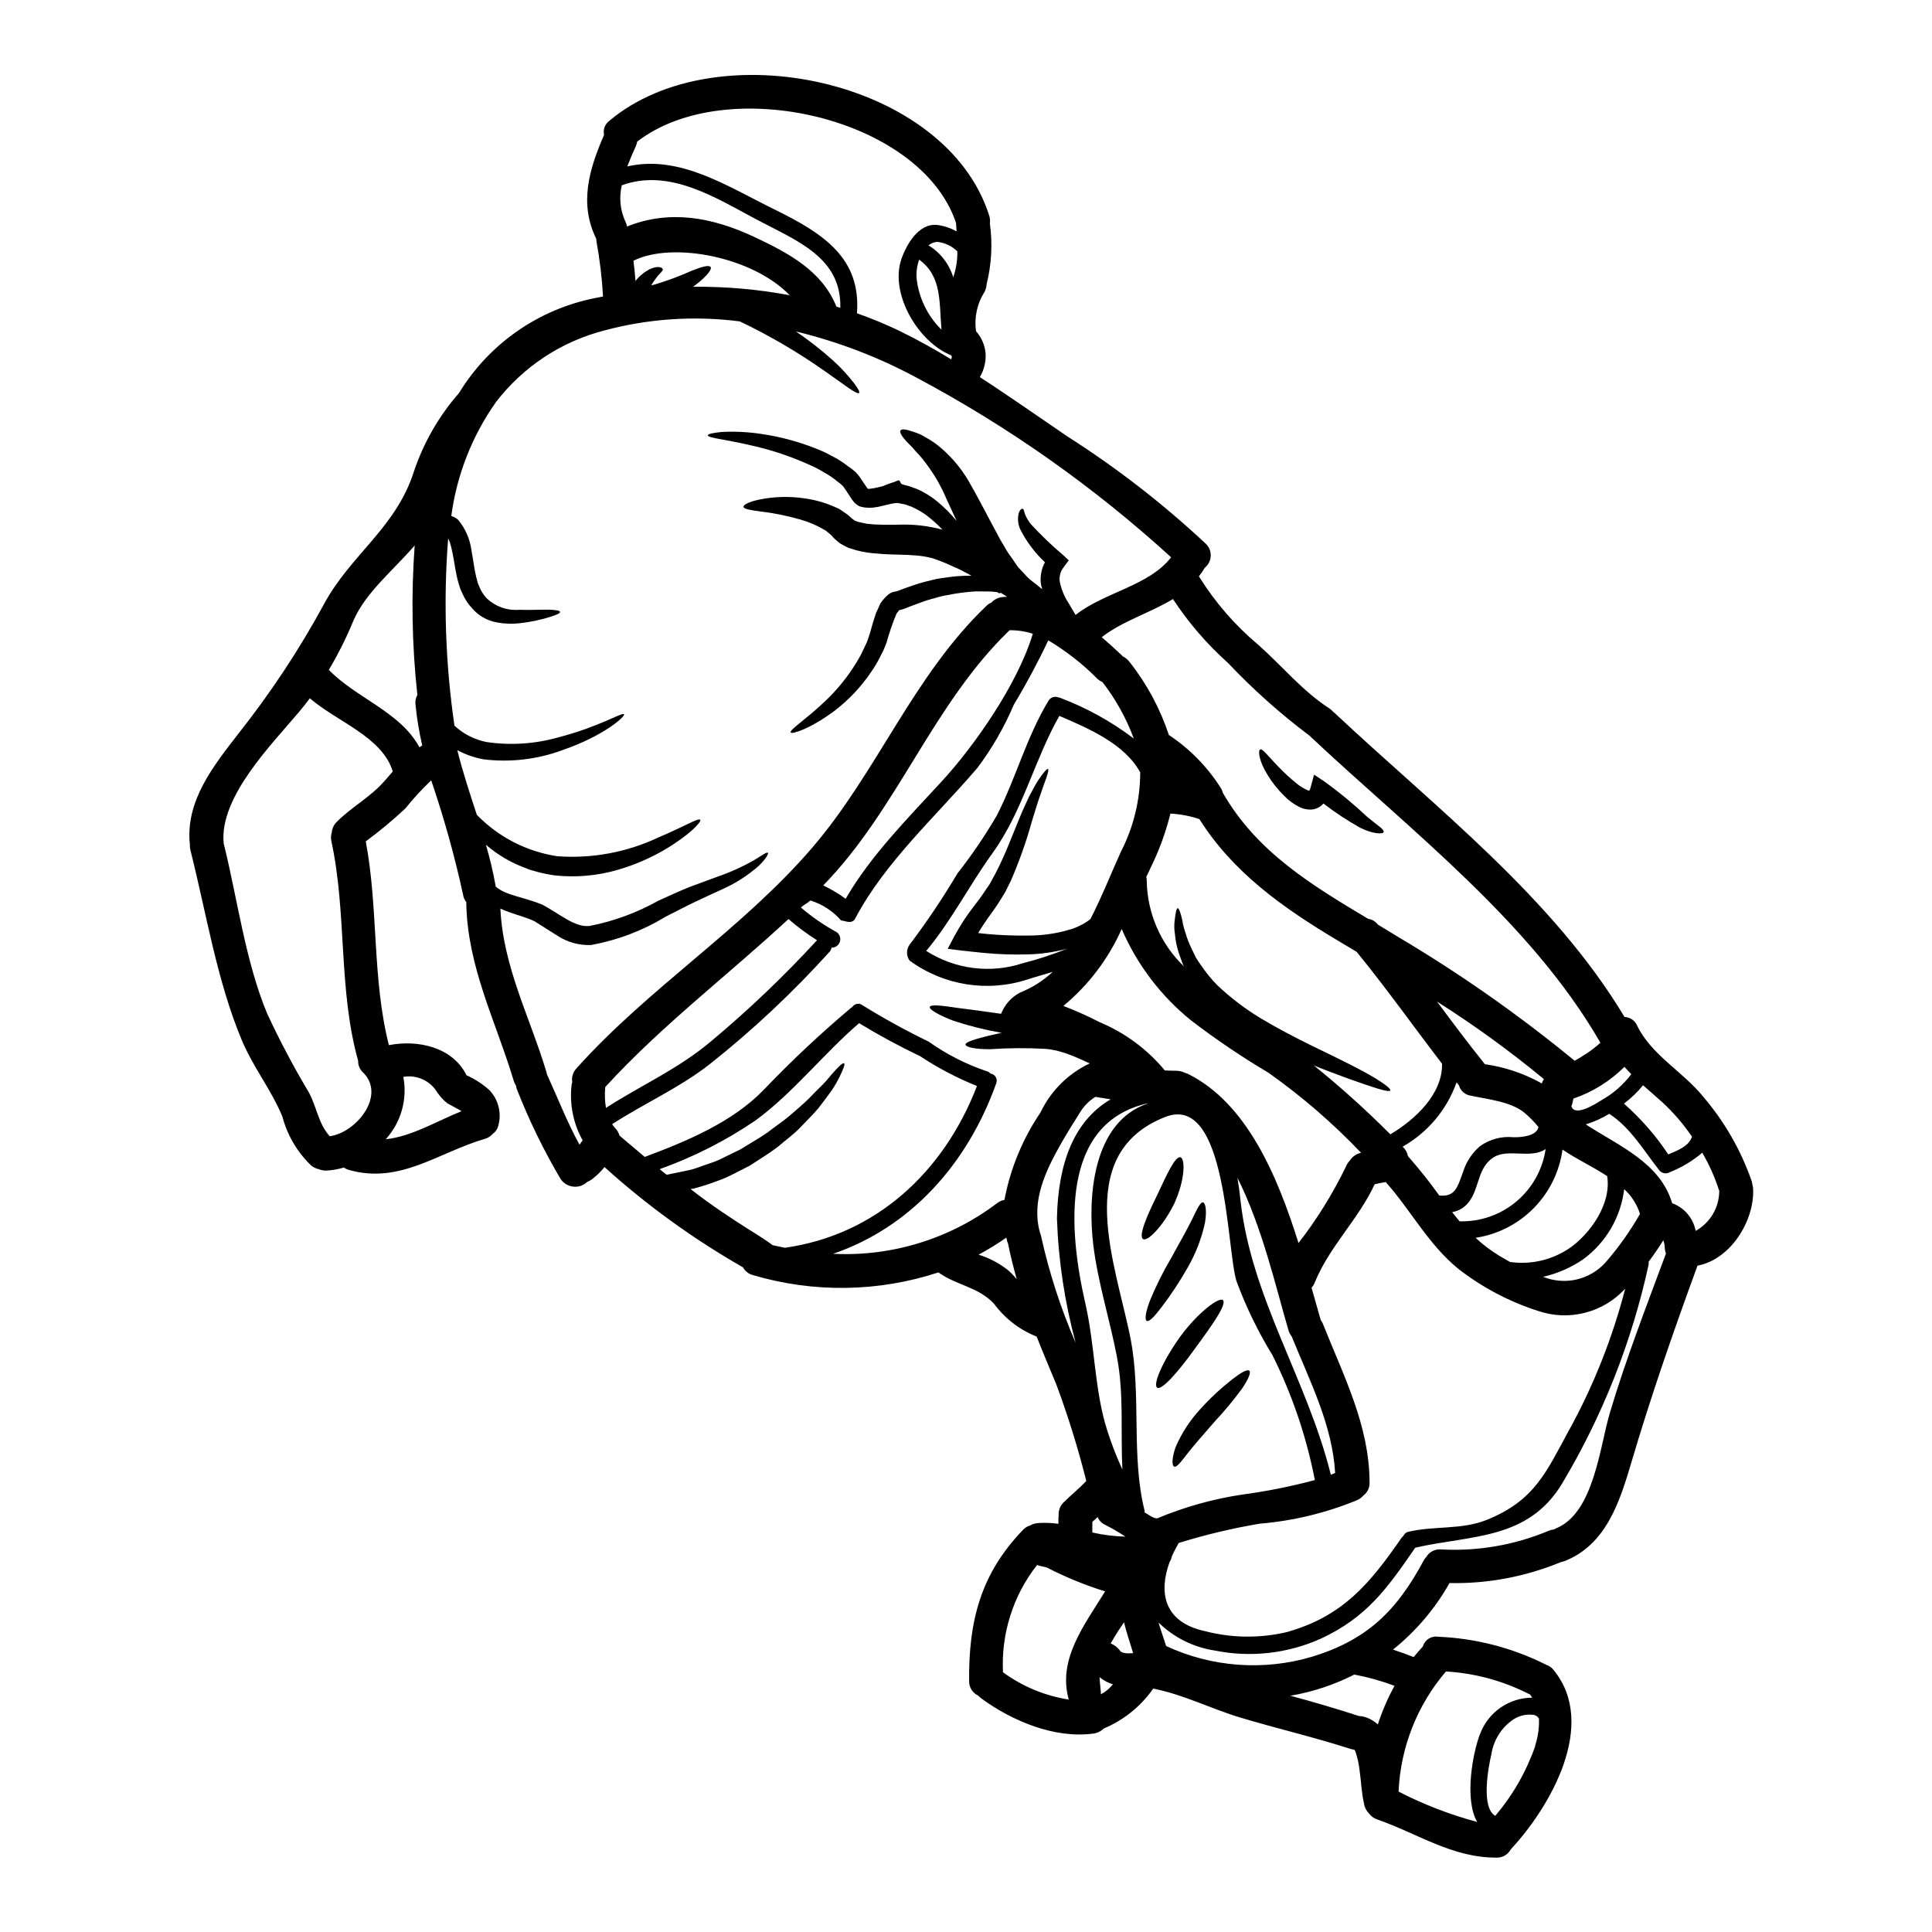 <?xml version="1.0" encoding="UTF-8"?>
<!-- Uploaded to: ICON Repo, www.svgrepo.com, Generator: ICON Repo Mixer Tools -->
<svg fill="#000000" width="800px" height="800px" version="1.1" viewBox="144 144 512 512" xmlns="http://www.w3.org/2000/svg">
 <g>
  <path d="m396.21 238.38c-0.031 0-0.059-0.09-0.117-0.207-8.762-3.5-16.355-16.297-13.219-25.5 1.32-3.824 4.574-9.598 9.508-9.055l0.004-0.004c1.797 0.238 3.535 0.816 5.117 1.707-0.059-0.746-0.117-1.496-0.145-2.242-9.328-28.012-60.898-39.793-84.488-21.555-0.074 0.387-0.184 0.766-0.332 1.133-0.809 1.734-1.574 3.543-2.301 5.445 13.961-3.172 26.547 5.32 39.164 11.477 13.152 6.461 22.781 12.988 21.707 27.445 3.812 1.348 7.555 2.894 11.207 4.633 4.691 2.301 9.27 4.844 13.754 7.566v-0.004c0.035-0.066 0.066-0.137 0.09-0.207 0.027-0.18 0.059-0.273 0.059-0.332zm212.39 220.78c0.328 8.461-6.039 18.656-14.742 20.242-6.336 17.34-12.316 34.469-17.547 52.227-3.109 10.492-6.691 21.672-17.578 26.035l0.004 0.004c-0.348 0.133-0.711 0.234-1.078 0.297-9.352 3.875-19.402 5.766-29.52 5.562-3.824 6.781-8.91 12.766-14.98 17.637 1.855 0.598 3.648 1.254 5.445 1.969l0.027 0.027c0.789-0.957 1.574-1.914 2.453-2.836h-0.004c0.504-1.766 2.254-2.871 4.066-2.57 9.879 0.41 19.555 2.906 28.402 7.32 0.027 0.031 0.059 0.062 0.086 0.062 0.82 0.238 1.543 0.73 2.066 1.406 11.809 14.379-0.84 36.32-11.363 47.594-0.734 1.383-2.203 2.219-3.766 2.148-11.691 0.062-20.895-6.394-31.57-10.105-0.906-0.293-1.691-0.871-2.242-1.645-0.211-0.219-0.402-0.457-0.566-0.715-0.062-0.07-0.113-0.152-0.148-0.242-0.031-0.059-0.062-0.086-0.09-0.148-0.258-0.461-0.422-0.969-0.48-1.492-0.684-2.934-0.746-5.902-1.18-8.879-0.18-1.543-0.508-3.066-0.984-4.547-0.082-0.273-0.195-0.535-0.332-0.785-0.301-0.059-0.625-0.117-0.957-0.207-9.715-3.148-19.551-5.41-29.297-8.34-7.773-2.336-15.156-6.129-23.113-7.684l0.004-0.004c-3.277 4.707-7.832 8.379-13.125 10.586-0.75 0.746-1.727 1.219-2.777 1.34-10.234 1.379-21.527-3.344-29.656-9.324h-0.004c-0.305-0.219-0.586-0.469-0.836-0.746-1.492-0.695-2.434-2.211-2.391-3.859-0.148-15.848 3.047-28.43 14.289-40.062v0.004c0.516-0.566 1.176-0.973 1.914-1.18 0.594-0.359 1.27-0.562 1.965-0.602 0.086 0 0.176-0.031 0.27-0.031 1.746-0.105 3.5-0.039 5.231 0.211v-1.465c0.004-0.238 0.023-0.48 0.059-0.715-0.102-1.277 0.355-2.531 1.258-3.438 1.969-1.969 4.156-3.707 6.07-5.742h-0.004c-2.176-8.668-4.828-17.211-7.949-25.586-1.762-4.246-3.543-8.461-5.203-12.68v0.004c-4.496-1.773-8.402-4.773-11.27-8.66-4.156-4.516-9.984-4.902-14.77-8.34-15.918 5.219-33.055 5.469-49.121 0.715-1.141-0.273-2.109-1.023-2.66-2.062-13.156-7.512-25.465-16.422-36.711-26.574-0.902 1.129-1.938 2.152-3.078 3.047-0.453 0.367-0.957 0.672-1.496 0.895-0.992 0.941-2.352 1.395-3.711 1.242-1.359-0.152-2.582-0.895-3.344-2.027-4.426-7.488-8.25-15.316-11.438-23.406-0.199-0.438-0.332-0.902-0.395-1.375-0.246-0.363-0.441-0.762-0.57-1.18-4.781-15.906-12.227-30.047-12.594-47.027 0-0.117 0.031-0.238 0.031-0.359h-0.004c-0.465-0.555-0.766-1.227-0.867-1.945-2.231-10.27-5.055-20.402-8.457-30.348-2.453 2.34-4.75 4.836-6.875 7.481-3.32 3.094-6.816 6-10.465 8.699 3.379 17.879 1.645 36.324 6.129 53.992 7.656-1.492 16.863 0.48 20.57 7.981h-0.004c2.191 0.98 4.219 2.293 6.012 3.887 2.41 2.469 3.34 6.023 2.449 9.355-0.195 0.918-0.727 1.73-1.492 2.273-0.559 0.652-1.297 1.121-2.125 1.344-12.434 3.648-22.434 12.078-36.023 8.223-0.473-0.129-0.918-0.344-1.316-0.629-1.535 0.461-3.121 0.734-4.723 0.812-0.645 0.012-1.289-0.113-1.883-0.363-0.742-0.164-1.438-0.488-2.031-0.957-3.703-3.539-6.352-8.035-7.656-12.988-2.93-7.086-7.801-13.184-10.762-20.266-6.637-15.879-9.418-33.754-13.633-50.438-0.113-0.492-0.152-0.992-0.117-1.496 0-0.059-0.031-0.117-0.031-0.176-1.105-11.391 6.297-20.598 12.988-29.242 8.484-10.723 16.035-22.152 22.566-34.168 7.027-13.094 19.133-20.27 23.855-35.219 2.578-7.633 6.633-14.684 11.934-20.746 7.992-13.098 21.117-22.234 36.172-25.191 0.66-0.148 1.348-0.27 2.004-0.395h-0.004c-0.273-4.875-0.852-9.727-1.73-14.527-0.035-0.246-0.055-0.496-0.059-0.746-4.637-9.414-1.855-18.535 2.062-27.551v-0.004c-0.312-1.414 0.238-2.879 1.406-3.738 28.43-23.914 89.297-10.941 100.66 25.145 0.211 0.656 0.273 1.352 0.176 2.035 0.746 5.383 0.453 10.863-0.867 16.137-0.035 0.684-0.207 1.352-0.508 1.969-1.996 3.098-2.812 6.812-2.301 10.465 1.461 1.641 2.352 3.715 2.543 5.902 0.125 2.199-0.406 4.387-1.527 6.281 7.805 5.051 15.426 10.434 23.082 15.633h-0.004c13.121 8.352 25.441 17.898 36.805 28.52 0.883 0.844 1.359 2.027 1.305 3.246-0.051 1.219-0.625 2.356-1.578 3.121 0 0.031-0.027 0.031-0.027 0.059-0.457 0.773-0.965 1.516-1.527 2.215 4.269 6.871 9.605 13.02 15.812 18.211 6.16 5.473 11.809 12.348 18.746 16.77 0.383 0.273 0.734 0.582 1.047 0.93 0.125 0.09 0.246 0.188 0.359 0.297 26.816 25.145 57.859 48.941 76.832 80.57h-0.004c1.477 0.039 2.785 0.941 3.352 2.301 3.793 7.801 12.074 12.137 17.461 18.773v0.004c5.652 6.594 10.023 14.188 12.883 22.391 0.094 0.332 0.164 0.672 0.207 1.016 0.109 0.379 0.172 0.77 0.184 1.164zm-8.969 0.395-0.09-0.176c-1.117-3.449-2.598-6.769-4.426-9.902-2.547 2.172-5.434 3.91-8.547 5.144-0.875 0.531-2 0.395-2.719-0.328-4.215-5.32-7.625-11.359-13.383-15.125v-0.004c-1.945 1.199-4.035 2.144-6.219 2.812 8.82 5.738 19.703 10.137 22.898 20.895 3.227 1.168 5.59 3.953 6.219 7.324 3.867-2.144 6.262-6.223 6.254-10.645zm-13.512-9.629c2.57-1.074 5.445-2.18 6.277-4.691-2.277-3.352-4.938-6.434-7.922-9.18-1.672-1.496-3.379-2.961-5.051-4.457v0.004c-1.48 1.82-3.18 3.457-5.055 4.871 4.484 3.953 8.43 8.477 11.738 13.449zm-0.625 26.309c-0.16-0.441-0.262-0.902-0.301-1.371-0.039-0.262-0.059-0.527-0.062-0.789-0.027-0.18-0.086-0.57-0.117-0.66-0.059-0.234-0.148-0.477-0.207-0.742-1.223 1.941-2.512 3.852-3.918 5.738v-0.004c0.047 0.262 0.047 0.527 0 0.789-4.445 20.426-12.18 39.992-22.902 57.938-9.027 14.98-23.977 13.633-38.922 17.012-7.414 10.762-12.887 18.535-25.191 24.188-8.762 3.898-18.523 4.973-27.926 3.078-5.625-0.848-10.844-3.438-14.918-7.414 0.598 2.09 1.379 4.152 2.004 6.215 12.109 5.629 25.855 6.637 38.656 2.844 14.59-4.457 22.434-12.137 29.598-25.5 0.199-0.359 0.438-0.691 0.719-0.988 0.77-1.27 2.164-2.019 3.648-1.969 9.793 0.57 19.586-1.098 28.637-4.875 0.496-0.219 1.02-0.359 1.555-0.414 0.16-0.109 0.332-0.199 0.508-0.273 10.078-4.066 11.598-21.734 14.32-30.762 4.281-14.328 9.637-28.082 14.809-42.043zm-9.18-47.562c-0.629-0.656-1.254-1.285-1.824-1.945-3.805 3.793-8.43 6.668-13.516 8.406-0.117 0.711-0.297 1.41-0.535 2.09 0.984 2.691 6.008-0.418 8.043-1.703v-0.004c3.051-1.719 5.715-4.051 7.82-6.848zm2.301 37.043c-0.789-2.523-2.234-4.793-4.188-6.578-0.891 7.402-4.793 14.105-10.793 18.535-3.234 2.234-6.867 3.828-10.699 4.691 2.816 1.145 5.922 1.395 8.887 0.707 2.965-0.684 5.644-2.266 7.676-4.531 3.453-3.965 6.504-8.262 9.105-12.828zm-18.746 9.117c5.621-3.887 11.242-11.898 10.043-19.16-3.852-2.512-8.219-4.574-11.66-6.906-0.059-0.027-0.117-0.09-0.176-0.117l0.004-0.004c-0.801 5.863-3.477 11.309-7.629 15.523-4.152 4.219-9.555 6.977-15.406 7.863 1.98 1.84 4.144 3.477 6.461 4.875 0.867 0.508 1.762 1.016 2.66 1.523 5.496 0.785 11.09-0.5 15.691-3.606zm4.426-51.539c1.359-0.875 2.641-1.863 3.828-2.961-18.359-31.883-50.016-55.965-76.754-81.047-0.09-0.059-0.121-0.148-0.18-0.207-7.781-5.828-15.055-12.309-21.734-19.371-5.582-4.996-10.496-10.695-14.617-16.953-6.012 3.676-13.188 5.711-18.867 10.105 1.762 1.527 3.496 3.082 5.141 4.637 0.141 0.129 0.273 0.27 0.395 0.418 0.719 0.344 1.344 0.855 1.824 1.496 4.582 5.797 8.113 12.355 10.434 19.371 5.508 3.641 10.184 8.41 13.715 13.988 0.266 0.379 0.449 0.805 0.539 1.258 8.996 15.742 23.617 24.547 38.574 33.484v-0.004c1.012 0.141 1.926 0.68 2.543 1.496 0.027 0 0.027 0.031 0.059 0.059 1.613 0.957 3.227 1.945 4.812 2.93 16.598 9.809 32.41 20.883 47.297 33.125 1.008-0.574 2.035-1.172 2.981-1.828zm-4.512 99.789c6.516-11.855 11.527-24.48 14.918-37.578-2.844 3.109-6.523 5.324-10.602 6.379-4.074 1.055-8.371 0.906-12.363-0.43-7.699-2.453-14.906-6.25-21.285-11.211-7.949-6.488-12.523-15.457-19.219-22.992-0.035-0.004-0.066 0.008-0.09 0.031-0.957 0.148-1.914 0.328-2.844 0.566-4.328 9.359-12.105 16.594-15.934 26.191-0.199 0.453-0.465 0.879-0.785 1.258 0.836 2.988 1.645 5.828 2.426 8.52 0.242 0.32 0.445 0.672 0.594 1.043 5.445 13.754 12.32 26.906 12.348 42.035v0.004c0.059 1.344-0.559 2.633-1.645 3.434-0.426 0.5-0.957 0.902-1.555 1.184-8.266 3.414-17.008 5.531-25.922 6.277-7.262 1.219-14.43 2.93-21.461 5.117-0.68 1.156-1.289 2.352-1.824 3.586-0.09 0.473-0.262 0.93-0.512 1.344-0.035 0.047-0.062 0.098-0.086 0.148-2.844 7.773-1.734 15.848 9.324 18.266v0.004c7.074 1.844 14.492 1.949 21.617 0.297 14.977-4.156 22.152-12.887 30.613-25.113v0.004c0.125-0.148 0.266-0.281 0.418-0.395 0.242-0.594 0.773-1.023 1.406-1.137 6.816-1.574 14.051-0.477 20.629-3.109 12.789-5.129 15.836-12.754 21.82-23.727zm-7.207-91.93c0.137-0.418 0.328-0.812 0.566-1.18-8.996-7.434-18.453-14.293-28.312-20.539 4.156 5.59 8.312 11.152 12.68 16.59 5.191 0.73 10.207 2.402 14.797 4.934 0.09 0.055 0.176 0.121 0.258 0.191zm-1.523 174.71c0.605-2.086 0.871-4.258 0.789-6.426-0.312-0.523-0.836-0.883-1.434-0.984-2.125-0.281-4.269 0.312-5.953 1.641-2.832 2.156-4.707 5.332-5.231 8.852-0.746 3.047-2.844 14.109 1.047 16.262v0.004c4.617-5.441 8.195-11.684 10.555-18.418 0.004-0.164 0.031-0.328 0.09-0.48 0.031-0.156 0.07-0.309 0.125-0.457zm-14.801-2.391c1.055-2.801 2.938-5.219 5.398-6.93 2.461-1.707 5.383-2.629 8.379-2.637-0.16-0.309-0.348-0.598-0.566-0.867-0.117-0.059-0.27-0.121-0.418-0.18-6.801-3.449-14.238-5.457-21.852-5.902-7.625 8.91-12.047 20.117-12.559 31.836 6.637 3.414 13.625 6.113 20.836 8.047-3.477-6-1.172-18.41 0.77-23.371zm17.371-154.98c-3.797 2.719-9.953-0.207-13.754 2.18-4.426 2.781-3.707 8.191-6.668 11.957v0.004c-1.086 1.375-2.637 2.301-4.363 2.602 0.656 0.789 1.285 1.645 1.969 2.426 5.488 0.152 10.844-1.715 15.047-5.25 4.203-3.531 6.965-8.484 7.758-13.922zm-1.914-5.828c-1.129-1.375-2.383-2.644-3.738-3.797-3.703-2.988-9.773-3.543-14.289-4.516-1.461-0.234-2.652-1.293-3.047-2.719-0.207-0.238-0.418-0.508-0.629-0.789h-0.004c-2.555 7.215-7.629 13.266-14.285 17.039 0.059 0.031 0.09 0.09 0.148 0.148v0.004c0.656 0.637 1.094 1.461 1.254 2.359 2.945 3.336 5.719 6.816 8.309 10.434 4.188 0.395 4.785-2.094 6.297-6.25h0.004c0.816-2.641 2.359-4.996 4.449-6.805 2.586-1.867 5.766-2.719 8.941-2.394 2.633 0.035 6.191-0.477 6.578-2.719zm-39.254 1.941c6.609-3.887 13.902-10.762 13.695-18.711-7.566-9.867-14.77-20.031-22.633-29.656-1.703-1.016-3.379-2.031-5.055-3.019-14.41-8.613-27.621-17.91-36.605-32.137v-0.004c-2.481-0.84-5.066-1.336-7.68-1.465-1.262 5.055-3.062 9.953-5.379 14.617-0.328 0.715-0.656 1.434-1.016 2.121 0.086 0.363 0.125 0.734 0.117 1.105 0.137 8.566 3.688 16.727 9.867 22.66-0.125-0.211-0.234-0.43-0.328-0.656-0.359-0.984-0.684-1.914-1.016-2.809v-0.004c-0.551-1.645-0.902-3.352-1.047-5.082-0.215-1.234-0.234-2.492-0.059-3.734 0.207-2.004 0.48-3.148 0.789-3.148 0.309 0 0.746 1.078 1.18 3.019 0.172 1.18 0.465 2.344 0.867 3.469 0.406 1.441 0.949 2.844 1.613 4.188 0.359 0.746 0.746 1.523 1.133 2.363l0.004-0.004c0.48 0.816 1.008 1.602 1.574 2.363 1.188 1.73 2.516 3.359 3.973 4.871 3.555 3.383 7.461 6.371 11.66 8.906 9.09 5.445 18.148 9.359 24.516 12.68 6.426 3.258 10.137 5.856 9.805 6.453-0.332 0.598-4.516-0.789-11.242-3.195-2.629-0.957-5.68-2.094-8.996-3.441v0.004c7.074 5.711 13.836 11.801 20.25 18.242zm-3.316 156.39c1.148-3.543 2.629-6.973 4.422-10.234-3.414-1.289-6.938-2.281-10.523-2.961-0.059 0-0.086-0.031-0.117-0.031-5.336 2.719-11.051 4.617-16.953 5.621 6.102 1.645 12.137 3.41 18.176 5.379 0.266 0.008 0.527 0.027 0.789 0.059 1.57 0.324 3.019 1.07 4.195 2.164zm-4.887-151.37c0.148-0.055 0.297-0.094 0.449-0.121-7.469-7.84-15.68-14.938-24.516-21.195-7.102-4.215-13.949-8.844-20.508-13.867-8.016-6.469-14.336-14.789-18.414-24.246-3.512 7.898-8.801 14.875-15.457 20.387 3.281 1.254 6.488 2.691 9.609 4.305 6.715 2.801 12.645 7.191 17.281 12.793 1.074 0.031 2.121 0.09 3.195 0.09 0.715 0.016 1.418 0.191 2.062 0.508 0.328 0.102 0.648 0.219 0.961 0.359 15.453 7.746 23.559 26.789 29.207 44.785h-0.004c4.863-6.273 9.062-13.035 12.527-20.176 0.234-0.617 0.59-1.176 1.047-1.648 0.59-0.941 1.5-1.645 2.559-1.973zm-7.562 85.203c0.395-0.145 0.746-0.328 1.137-0.477-0.746-12.824-6.758-24.402-11.508-36.176-0.402-0.492-0.699-1.062-0.871-1.676-3.344-11.414-6.961-27.355-13.512-40.359 0.332 1.945 0.598 3.918 0.789 5.828 2.859 26.043 17.66 47.512 23.965 72.859zm-4.242 1.406v-0.004c-2.227-11.477-6-22.598-11.215-33.062-3.824-6.231-7.027-12.82-9.566-19.68-2.66-8.73-2.453-49.988-18.895-43.469-25.191 9.922-12.793 39.82-9.117 58.984 2.836 14.855 0.059 30.91 3.676 45.352v0.449c1.078 0.566 2.184 1.574 3.316 1.574h0.039c7.203-3.019 14.758-5.133 22.48-6.297 6.504-0.863 12.945-2.148 19.281-3.852zm-44.219-99.824h-0.18c-22.992 5.293-21.016 33.035-16.414 53.066 2.363 10.195 2.426 21.676 5.203 31.629 1.227 4.223 2.766 8.352 4.606 12.348-0.508-9.895 0.449-20-1.438-29.836-1.887-9.836-4.992-19.523-6.246-29.477-1.586-12.738-0.273-32.809 14.469-37.73zm-7.176-66.695c3.348-6.5 5.102-13.707 5.117-21.02-4.098-7.535-13.602-11.629-21.434-14.977-6.727 11.867-9.656 25.23-17.785 36.473-6.07 8.402-10.852 17.879-17.492 25.801h-0.004c7.625 4.894 17.047 6.09 25.652 3.258 3.992-1.012 7.906-2.301 11.723-3.856-3.394 0.938-6.891 1.449-10.41 1.527-3.918 0.117-7.844-0.012-11.746-0.395-2-0.18-3.938-0.418-5.902-0.629l-3.617-0.445 1.645-3.148h-0.004c1.723-3.184 3.723-6.203 5.981-9.031 0.988-1.254 1.914-2.629 2.809-3.977l0.688-0.988c0.086-0.148 0.328-0.625 0.477-0.898 0.359-0.684 0.715-1.316 1.078-1.969 2.719-5.231 4.574-10.434 6.363-14.676 0.871-2.152 1.793-4.066 2.543-5.711 0.898-1.672 1.645-3.109 2.332-4.184 1.438-2.125 2.394-3.231 2.66-3.082 0.27 0.148-0.086 1.555-1.016 3.938-0.418 1.18-0.926 2.629-1.496 4.305-0.57 1.676-1.133 3.707-1.824 5.856l0.004 0.004c-1.48 5.305-3.328 10.5-5.527 15.547-0.359 0.715-0.715 1.438-1.078 2.184-0.207 0.395-0.297 0.625-0.625 1.18l-0.629 1.02c-0.836 1.344-1.73 2.754-2.777 4.152-1.316 1.793-2.481 3.543-3.543 5.293 0.629 0.059 1.254 0.117 1.914 0.207l-0.004 0.004c3.715 0.352 7.449 0.504 11.18 0.449 3.359 0.027 6.703-0.387 9.953-1.227l1.105-0.328 0.508-0.117 0.598-0.211 0.004-0.004c0.715-0.242 1.402-0.555 2.062-0.922 0.875-0.426 1.699-0.953 2.449-1.578 3.047-5.926 5.527-12.262 8.07-17.824zm-0.238 211.76c0.508 0.688 1.945 0.746 3.469 0.629-0.789-2.754-1.789-5.441-2.391-8.191-1.277 1.812-2.457 3.691-3.543 5.621 0.988 0.391 1.844 1.059 2.465 1.922zm-11.777-274.51c7.562-6.012 19.461-7.684 25.32-15.277-20.379-18.602-43.004-34.574-67.355-47.551-10.109-5.457-20.879-9.586-32.047-12.289 3.414 2.328 6.668 4.875 9.746 7.625 2.012 1.82 3.863 3.812 5.531 5.949 1.18 1.523 1.676 2.481 1.438 2.719s-1.223-0.238-2.777-1.316c-1.574-1.137-3.797-2.66-6.461-4.578v0.004c-7.019-4.938-14.441-9.281-22.184-12.988-0.07-0.023-0.141-0.055-0.207-0.09-11.992-1.551-24.168-0.738-35.848 2.394-11.426 2.93-21.539 9.602-28.73 18.949-6.348 8.965-10.418 19.34-11.867 30.227 0.656 0.203 1.266 0.539 1.789 0.988 1.918 2.289 3.144 5.078 3.543 8.039 0.508 2.691 0.746 5.082 1.285 7.207l0.418 1.523c0.148 0.48 0.359 0.789 0.48 1.18 0.406 0.961 0.961 1.848 1.641 2.633 2.316 2.356 5.559 3.559 8.852 3.289 3.148 0.117 5.902-0.09 7.801-0.031 1.898 0.059 2.992 0.238 3.019 0.598 0.027 0.359-0.957 0.789-2.754 1.348-2.59 0.805-5.254 1.355-7.949 1.645-2.004 0.234-4.031 0.164-6.012-0.211-2.59-0.441-4.941-1.789-6.637-3.797-0.848-0.898-1.562-1.918-2.121-3.019-0.301-0.656-0.688-1.379-0.93-2.004-0.238-0.625-0.395-1.285-0.598-1.914-0.715-2.543-0.984-5.144-1.465-7.477-0.199-1.105-0.477-2.195-0.832-3.258-0.121-0.27-0.238-0.508-0.363-0.789-1.289 16.555-0.727 33.199 1.676 49.625 2.383 2.211 5.332 3.707 8.52 4.332 6.363 0.934 12.855 0.508 19.047-1.258 10.91-2.809 16.926-6.754 17.371-6.098 0.418 0.449-5.086 5.621-16.355 9.504v0.004c-6.676 2.461-13.84 3.293-20.898 2.422-2.422-0.445-4.762-1.262-6.934-2.422 1.434 5.801 3.316 11.449 5.172 17.129 5.707 5.883 13.18 9.738 21.285 10.973 9.238 0.688 18.5-1.031 26.875-4.992 6.688-2.805 10.621-5.269 11.051-4.656 0.395 0.508-2.809 4.008-9.418 7.922-3.891 2.269-8.047 4.059-12.375 5.32-5.43 1.586-11.117 2.094-16.742 1.496-1.512-0.207-3.008-0.508-4.484-0.898l-2.211-0.625c-0.629-0.273-1.254-0.512-1.887-0.746-2.562-1.012-4.992-2.332-7.234-3.938-0.867-0.625-1.672-1.254-2.453-1.914 1.055 3.582 1.914 7.215 2.574 10.883 0.027 0.086 0 0.148 0.027 0.207 2.809 2.391 7.086 2.629 12.379 4.781l0.027 0.031 0.121 0.059c4.453 2.394 8.457 5.949 12.258 5.562v0.004c6.398-1.23 12.555-3.484 18.238-6.668 2.871-1.316 5.512-2.512 8.191-3.617 2.629-0.957 5.082-1.887 7.293-2.691 3.438-1.176 6.762-2.664 9.926-4.453 2.211-1.348 3.441-2.273 3.707-1.969 0.176 0.238-0.48 1.574-2.453 3.469-2.918 2.57-6.215 4.68-9.777 6.25-2.148 0.984-4.516 2.062-7.027 3.258-2.391 1.133-5.117 2.57-7.891 3.977-6.062 3.684-12.75 6.219-19.73 7.481-3.129 0.125-6.219-0.723-8.848-2.426-2.121-1.344-4.156-2.629-6.16-3.887-2.062-0.988-4.574-1.613-6.996-2.512l0.004 0.004c-0.695-0.242-1.371-0.52-2.031-0.84 0.742 15.488 7.801 28.703 12.203 43.32h-0.004c0.055 0.188 0.094 0.375 0.125 0.566 2.836 6.219 5.348 12.68 8.641 18.688 0.301-0.395 0.566-0.746 0.84-1.137h-0.004c-2.441-4.387-3.473-9.418-2.961-14.41 0.02-0.348 0.09-0.688 0.211-1.016-0.227-1.32 0.184-2.672 1.105-3.648 19.074-21.312 43.797-36.77 62.422-58.414 17.32-20.152 26.816-45.621 46.219-64.156 0.387-0.383 0.84-0.688 1.344-0.898 0.738-0.793 1.734-1.301 2.809-1.438 0.449-0.059 0.871-0.059 1.32-0.086-0.57-0.363-1.105-0.719-1.703-1.078h-0.004c-0.031 0.004-0.062-0.004-0.09-0.027 0 0.086 0.031 0.176-0.031 0.207s-0.395-0.031-0.789-0.332l0.004 0.004c-0.953-0.137-1.91-0.195-2.871-0.18-1.016 0.027-2.094-0.062-3.148 0-2.332 0.148-4.648 0.457-6.934 0.926-1.238 0.188-2.461 0.477-3.652 0.867-1.277 0.312-2.535 0.707-3.766 1.18-1.316 0.508-2.688 0.957-4.008 1.523-0.457 0.176-0.926 0.316-1.402 0.418-0.062-0.008-0.125 0.004-0.18 0.031-0.148 0.176-0.48 0.598-0.715 0.926-1.047 2.523-1.938 5.109-2.66 7.742-0.301 0.688-0.449 1.18-0.84 2.066-0.332 0.656-0.656 1.281-0.988 1.914-0.621 1.258-1.34 2.469-2.152 3.617-2.672 3.992-5.984 7.516-9.805 10.434-6.547 4.871-11.332 6.246-11.598 5.738-0.418-0.688 3.824-3.258 9.297-8.461v-0.004c3.164-3.023 5.918-6.449 8.191-10.191 0.656-1.059 1.246-2.156 1.762-3.289 0.273-0.598 0.539-1.18 0.84-1.762 0.18-0.359 0.449-1.227 0.656-1.828 0.48-1.375 0.688-2.449 1.18-3.977 0.238-0.746 0.422-1.434 0.719-2.238 0.395-0.812 0.746-1.617 1.105-2.426l0.027-0.059 0.121-0.148 0.027-0.059h0.004c0.582-0.82 1.266-1.562 2.035-2.211 0.406-0.293 0.859-0.508 1.348-0.629l0.625-0.117v-0.004c0.234-0.051 0.465-0.121 0.688-0.207 1.375-0.57 2.719-0.988 4.066-1.465 1.367-0.48 2.766-0.875 4.184-1.18 1.348-0.387 2.731-0.648 4.125-0.789 2.273-0.371 4.574-0.539 6.875-0.508-0.27-0.148-0.535-0.332-0.836-0.48l-2.242-1.18c-0.715-0.328-1.465-0.656-2.211-0.988-1.609-0.742-3.254-1.398-4.93-1.969-1.41-0.375-2.852-0.625-4.309-0.746-1.645-0.148-3.316-0.207-5.055-0.238-1.734-0.031-3.496-0.086-5.32-0.27-1.918-0.105-3.824-0.41-5.684-0.906l-1.133-0.359-0.273-0.09-0.148-0.027-0.375-0.113-0.121-0.059-0.789-0.395c-0.508-0.27-1.016-0.535-1.496-0.836l-1.254-1.078c-0.668-0.586-0.668-0.828-1.371-1.371l-0.84-0.688-0.207-0.176-0.273-0.148v-0.004c-2.031-1.207-4.211-2.141-6.484-2.781-3.512-1.016-7.106-1.734-10.734-2.156-2.629-0.359-4.273-0.625-4.301-1.223 0-0.508 1.316-1.285 4.125-1.887h-0.004c3.996-0.824 8.105-0.934 12.141-0.324 2.918 0.41 5.758 1.246 8.43 2.481l0.566 0.273 0.09 0.027 0.359 0.238 0.027 0.031 0.121 0.059 0.207 0.148 0.926 0.625c0.539 0.301 1.496 1.254 1.969 1.613h0.004c0.184 0.125 0.363 0.254 0.535 0.395l0.57 0.207 0.234 0.09 0.238 0.059 1.18 0.273h0.004c0.676 0.168 1.367 0.266 2.066 0.301l0.957 0.086 1.133 0.031c1.527 0.09 3.199 0.031 4.965 0.031 4.008-0.172 8.02 0.273 11.898 1.316-1.277-1.344-2.656-2.582-4.125-3.707-1.031-0.789-2.144-1.461-3.32-2.004-0.527-0.301-1.09-0.531-1.676-0.691-0.27-0.086-0.508-0.207-0.836-0.301l-1.137-0.207-0.566-0.117-0.18-0.031h-0.09c-0.234 0.031-0.395-0.027-0.715 0.031-0.566 0.09-1.254 0.238-2.004 0.418-0.746 0.176-1.574 0.359-2.422 0.57-0.449 0.086-0.957 0.117-1.438 0.207-0.668 0.051-1.336 0.039-2-0.031-0.332-0.027-0.422-0.09-0.66-0.117l-0.297-0.059-0.148-0.031-0.273-0.09-0.27-0.117h0.004c-0.359-0.188-0.691-0.418-0.988-0.691-0.238-0.238-0.238-0.27-0.359-0.395l-0.508-0.656c-0.539-0.789-0.957-1.434-1.375-2.09l-0.598-0.898c-0.137-0.207-0.285-0.406-0.449-0.598-0.492-0.465-1.02-0.895-1.574-1.285-1.062-0.883-2.215-1.652-3.434-2.305-1.168-0.727-2.387-1.367-3.648-1.91-4.418-2.008-9.008-3.609-13.715-4.781-4.094-0.988-7.352-1.613-9.715-2.031-2.363-0.418-3.676-0.719-3.676-1.078s1.316-0.656 3.703-0.898v0.004c3.469-0.18 6.945-0.008 10.375 0.508 5.106 0.734 10.105 2.082 14.891 4.004 1.414 0.574 2.793 1.23 4.125 1.969 1.449 0.738 2.824 1.621 4.094 2.633 0.727 0.461 1.406 0.988 2.035 1.574 0.371 0.402 0.723 0.82 1.047 1.258l0.715 1.078 1.281 1.883h0.004c0.023 0.043 0.055 0.086 0.09 0.121 0.148 0.027 0.332 0.09 0.359 0.059 0.145-0.043 0.297-0.062 0.449-0.059l0.988-0.148c0.746-0.18 1.496-0.332 2.211-0.508v-0.004c0.855-0.379 1.734-0.711 2.629-0.984 0.48-0.059 1.078-0.539 1.617-0.539h0.148l0.301 0.539 0.148 0.301 0.297 0.176 0.57 0.18 1.105 0.27c0.418 0.121 0.867 0.332 1.316 0.48v-0.004c0.836 0.273 1.648 0.621 2.418 1.047 1.418 0.742 2.75 1.637 3.977 2.66 1.84 1.535 3.531 3.234 5.055 5.082-0.926-1.969-1.793-3.887-2.66-5.738-1.426-3.41-3.277-6.625-5.512-9.566-0.855-1.148-1.785-2.238-2.781-3.262-0.809-1.016-1.672-1.762-2.301-2.453-1.281-1.406-1.914-2.422-1.641-2.93 0.273-0.508 1.434-0.359 3.344 0.301l-0.004 0.004c1.191 0.348 2.332 0.863 3.383 1.52 1.461 0.805 2.832 1.754 4.094 2.844 3.281 2.84 6 6.266 8.023 10.105 1.223 2.094 2.211 4.066 3.41 6.25 1.133 2.152 2.297 4.363 3.543 6.637 0.539 1.133 1.18 2.121 1.793 3.148 0.535 0.992 1.145 1.941 1.824 2.84 0.598 0.867 1.18 1.703 1.762 2.543 0.789 0.867 1.574 1.699 2.363 2.539 0.207 0.238 0.508 0.48 0.746 0.715 1.137 0.871 2.242 1.734 3.285 2.602-0.117-0.477-0.27-0.926-0.359-1.465h0.004c-0.23-1.957 0.145-3.941 1.078-5.68-2.672-2.5-4.883-5.449-6.535-8.715-0.617-1.336-0.766-2.844-0.414-4.277 0.328-1.016 0.789-1.223 1.043-1.18 0.332 0.031 0.363 0.688 0.598 1.379 0.371 0.934 0.875 1.809 1.496 2.598 2.707 2.949 5.598 5.727 8.66 8.312l1.465 1.375-1.375 1.855v-0.004c-0.828 1.059-1.195 2.406-1.02 3.738 0.395 2 1.168 3.91 2.273 5.621 0.637 1.105 1.297 2.184 1.926 3.262zm9.266 284.1c0.207-0.211 0.422-0.449 0.629-0.688v-0.004c-1.289-0.41-2.492-1.059-3.543-1.914 0.059 1.703 0.477 4.484 0.328 4.543 0.977-0.477 1.852-1.137 2.586-1.941zm0.031-155.73c-1.348-0.207-2.691-0.418-4.039-0.656v-0.004c-1.723 1.07-3.156 2.539-4.184 4.289-1.703 2.719-3.438 5.473-5.023 8.266-4.008 7.117-7.773 14.977-5.531 23.258 0.117 0.305 0.219 0.613 0.301 0.93 2.144 9.762 5.227 19.289 9.207 28.457-2.918-10.773-4.586-21.848-4.965-33.004 0.297-14.559 4.457-25.77 14.234-31.539zm3.938 115.9-0.004-0.004c-1.789-1.18-3.648-2.254-5.559-3.227-0.828-0.41-1.477-1.109-1.824-1.969-0.48 0.418-0.93 0.836-1.406 1.281v2.812c2.883 0.652 5.82 1.02 8.77 1.102zm2.18-211.54v-0.004c-1.992-5.379-4.793-10.426-8.309-14.957-0.5-0.207-0.957-0.5-1.348-0.871-3.887-3.918-8.25-7.336-12.988-10.16-2.762 5.84-5.812 11.535-9.148 17.07-2.519 5.938-5.75 11.551-9.625 16.711-10.824 12.676-24.605 25.082-32.379 39.91-0.285 0.594-0.898 0.957-1.555 0.926-0.836 0-1.73-0.395-2.211-0.395-2.164-2.488-4.981-4.32-8.133-5.289-0.836 0.789-1.645 1.078-2.512 1.855 2.894 2.481 6.039 4.656 9.387 6.484 0.859 0.539 1.25 1.586 0.957 2.559-0.293 0.969-1.199 1.625-2.211 1.598-0.082 0.41-0.266 0.793-0.539 1.105-9.707 10.754-20.285 20.684-31.633 29.688-8.16 6.398-17.43 10.434-25.977 15.996 0.273 0.398 0.57 0.777 0.898 1.133 0.488 0.539 0.848 1.184 1.047 1.887 2.238 1.914 4.484 3.766 6.691 5.652 11.152-4.156 23.289-9.238 31.539-17.789v-0.004c7.344-7.676 15.094-14.949 23.223-21.793 0.074-0.059 0.156-0.105 0.238-0.148 0.285-0.445 0.742-0.746 1.262-0.832 0.52-0.086 1.051 0.051 1.461 0.383 5.668 3.512 11.516 6.727 17.516 9.625 4.707 3.352 9.879 5.988 15.352 7.836 0.398 0.09 0.758 0.309 1.02 0.625 0.594 0.074 1.113 0.422 1.414 0.938 0.297 0.52 0.34 1.145 0.109 1.695-7.715 21.586-22.898 38.18-43.23 45.141 15.656 0.773 31.078-4 43.559-13.484 0.539-0.414 1.18-0.684 1.852-0.785 1.566-8.309 4.824-16.203 9.57-23.199 2.715-5.707 7.32-10.293 13.035-12.988-1.379-0.629-2.844-1.316-4.43-1.969-0.566-0.211-1.133-0.422-1.73-0.656-0.539-0.148-1.105-0.332-1.672-0.512-0.645-0.199-1.301-0.348-1.969-0.449-0.301-0.059-0.836-0.176-0.957-0.176l-1.016-0.09v-0.004c-4.879-0.273-9.773-0.242-14.648 0.09-4.035 0.027-6.426-0.566-6.488-1.227-0.059-0.66 2.394-1.406 6.07-2.332 1.047-0.238 2.238-0.508 3.496-0.789v0.004c-4.305-0.75-8.555-1.809-12.707-3.172-4.152-1.574-6.516-3.047-6.336-3.676 0.207-0.715 2.992-0.418 7.293 0.238 3.082 0.395 7.086 0.898 11.598 1.574h0.004c0.945-2.441 2.754-4.453 5.082-5.652 3.184-1.273 6.106-3.129 8.609-5.469-2.363 0.746-4.691 1.348-6.637 2.004v-0.004c-10.629 3.477-22.277 1.617-31.297-4.992-0.922-1.27-0.91-2.988 0.027-4.242 4.562-6.039 8.781-12.328 12.645-18.836 3.824-4.871 7.312-10 10.434-15.352 5.117-9.984 7.871-20.805 13.695-30.402v0.004c0.504-0.91 1.602-1.305 2.57-0.93 0.172 0.023 0.344 0.066 0.508 0.121 6.984 2.637 13.551 6.266 19.504 10.773zm-17.219 254.71c-2.988-10.629 4.039-19.609 9.629-28.668l-0.004-0.008c-5.328-1.656-10.5-3.777-15.457-6.336-0.684-0.148-1.375-0.332-2.062-0.48-0.176-0.059-0.359-0.117-0.508-0.176-6.34 8.078-9.543 18.176-9.027 28.43 5.144 3.762 11.113 6.242 17.406 7.234zm-9.527-282.46c-1.988-0.641-4.07-0.953-6.16-0.926-20.355 19.582-29.594 47.254-49.234 67.477-0.031 0.059-0.09 0.09-0.148 0.148h-0.004c2.094 0.992 4.082 2.176 5.949 3.543 6.609-11.449 16.621-21.496 25.469-31.121 8.582-9.324 20.121-25.754 24.129-39.121zm-6.547 168.68c0.828 0.734 1.598 1.535 2.301 2.391-0.867-3.023-1.641-6.102-2.269-9.211v-0.148h-0.004c-0.102-0.188-0.184-0.391-0.238-0.598l-0.27-1.074c-2.359 1.648-4.812 3.156-7.352 4.516 2.848 0.871 5.504 2.273 7.832 4.125zm-14.41-263.56c0.676-2.086 0.996-4.269 0.957-6.461-1.445-1.402-3.316-2.285-5.32-2.512-0.855 0.066-1.668 0.391-2.336 0.926 3.164 1.922 5.508 4.945 6.578 8.488 0.059-0.141 0.059-0.293 0.121-0.441zm-3.258 14.289v-0.176c-0.629-6.906 0.207-13.961-5.902-18.359v-0.004c-0.559 1.551-0.793 3.199-0.691 4.844 0.543 5.191 2.871 10.031 6.594 13.691zm9.414 200.45c-5.285-2.125-10.34-4.781-15.094-7.922-5.527-2.633-10.91-5.547-16.137-8.73-9.477 8.133-17.547 18.566-27.531 25.828-7.863 5.344-16.371 9.664-25.328 12.855 0.629 0.512 1.227 1.02 1.855 1.496l0.422-0.09c1.789-0.359 3.617-0.742 5.473-1.133 1.855-0.391 3.676-1.227 5.59-1.828h-0.004c1.43-0.457 2.809-1.051 4.125-1.766 1.348-0.656 2.66-1.281 3.938-1.914 2.422-1.523 4.871-2.871 7.055-4.394 2.094-1.645 4.246-3.019 6.039-4.574 1.789-1.555 3.5-2.992 4.938-4.398 1.375-1.438 2.66-2.719 3.824-3.856 1.164-1.137 1.969-2.332 2.777-3.168 1.574-1.762 2.543-2.629 2.844-2.422 0.301 0.207-0.148 1.434-1.18 3.543l-0.004 0.004c-0.625 1.289-1.348 2.527-2.152 3.711-0.988 1.375-2.152 2.93-3.469 4.633-1.375 1.645-3.051 3.258-4.781 5.086s-3.918 3.379-6.07 5.231c-2.242 1.703-4.812 3.258-7.383 4.934-1.379 0.715-2.781 1.406-4.215 2.152l-0.004-0.004c-1.441 0.762-2.941 1.41-4.481 1.945-2.019 0.766-4.074 1.422-6.16 1.969-0.27 0.027-0.508 0.09-0.789 0.117 5.742 4.488 11.125 7.953 15.188 10.551 3.019 1.855 5.262 3.32 6.578 4.328 1.074 0.238 2.152 0.477 3.227 0.684 23.988-3.375 42.062-19.906 50.91-42.867zm-36.211-206.22c0.332-13.422-11.539-17.754-22.301-23.465-10.824-5.769-22.992-13.574-35.605-9.027v-0.004c-0.781 3.258-0.434 6.68 0.984 9.715 0.195 0.387 0.328 0.801 0.395 1.227 11.211-4.516 22.543-2.484 33.633 2.719 9.09 4.273 18.027 8.969 21.852 18.5 0.363 0.129 0.727 0.219 1.051 0.336zm-6.18 167.59c-2.656-1.68-5.188-3.559-7.562-5.617-16.113 14.957-33.691 28.254-48.551 44.516-0.18 1.844-0.121 3.703 0.18 5.527 9.238-5.949 19.102-10.285 27.773-17.578 9.969-8.316 19.375-17.285 28.16-26.848zm-28.191-178.41c0.363 0.598-0.789 2.09-3.019 3.977-0.508 0.418-1.074 0.84-1.641 1.254 8.59-0.09 17.172 0.66 25.617 2.246-9.719-10.137-31.004-14.324-41.406-9.152 0.207 1.762 0.395 3.543 0.539 5.352 1.031-1.293 2.324-2.356 3.793-3.109 2.184-0.988 3.199-0.48 3.41-0.059 0.238 0.508-0.957 1.281-1.703 2.391-0.484 0.621-0.934 1.27-1.344 1.941 0.355-0.051 0.703-0.133 1.043-0.238 3.356-1.016 6.641-2.242 9.84-3.676 2.656-1.047 4.484-1.523 4.871-0.926zm-66.008 223.71c-1.227-0.746-2.512-1.375-3.766-2.09-1.02-0.809-1.906-1.766-2.637-2.84-1.848-3.133-5.445-4.789-9.027-4.16 1.125 5.938-0.598 12.059-4.66 16.531 6.902-0.742 13.449-4.781 20.09-7.441zm-11.168-96.445c0.238-0.172 0.488-0.332 0.75-0.477-0.844-3.602-1.441-7.258-1.797-10.941-0.098-0.848 0.082-1.707 0.508-2.449-1.441-13.156-1.68-26.414-0.715-39.613-5.621 6.551-13.062 12.469-16.297 20.074-1.836 4.449-3.996 8.762-6.457 12.902 7.34 7.531 18.969 11.148 24.008 20.504zm-9.207 8.91c0.715-0.84 1.434-1.672 2.148-2.484-2.754-9.176-14.828-13.215-21.973-19.402-0.898 1.18-1.828 2.394-2.844 3.59-7.144 8.516-21.195 22.539-20 34.824 3.648 14.68 5.738 31.238 11.539 45.172l0.008 0.008c3.312 7.133 6.988 14.086 11.023 20.836 2.184 4.066 2.453 8.16 5.535 11.633 7.113-0.988 14.957-10.855 8.848-16.895h-0.004c-0.867-0.797-1.348-1.93-1.312-3.109-5.32-19.043-2.934-38.922-7.086-58.18v0.004c-0.176-0.805-0.137-1.641 0.117-2.422 0.098-1.02 0.555-1.973 1.289-2.688 3.996-4.039 8.93-6.551 12.695-10.883z"/>
  <path d="m506.32 360.47c2.66 2.242 4.574 3.316 4.363 4.035-0.121 0.57-2.691 0.598-6.219-1.133h0.004c-3.398-1.906-6.656-4.055-9.746-6.43-0.75 0.871-1.793 1.43-2.93 1.574-1.184 0.105-2.375-0.121-3.438-0.66-1.461-0.715-2.785-1.672-3.918-2.836-1.781-1.727-3.328-3.676-4.606-5.805-2.18-3.496-2.57-6.547-1.762-6.637 0.629-0.059 1.887 1.676 4.606 4.488 1.516 1.594 3.133 3.09 4.84 4.484 0.863 0.723 1.82 1.324 2.844 1.793 0.199 0.109 0.426 0.168 0.656 0.18 0.117-0.258 0.219-0.52 0.297-0.789l0.926-3.441 2.809 1.855h0.004c3.953 2.859 7.719 5.973 11.27 9.32z"/>
  <path d="m475.08 507.26c0.508 0.422-0.238 2.242-1.914 4.723-2.266 3.082-4.711 6.023-7.324 8.816-2.871 3.258-5.445 6.25-7.086 8.312-1.766 2.269-2.934 3.887-3.617 3.543-0.57-0.301-0.629-2.184 0.395-5.117 1.586-3.719 3.805-7.133 6.551-10.102 2.598-2.879 5.438-5.527 8.488-7.922 2.297-1.773 3.969-2.731 4.508-2.254z"/>
  <path d="m468.09 488.56c1.047 1.047-2.598 6.297-7.262 12.617-4.543 6.383-9.008 11.395-10.172 10.57-1.164-0.824 1.348-6.848 6.102-13.512 4.871-6.641 10.43-10.617 11.332-9.676z"/>
  <path d="m462.85 462.66c0.629 0.18 1.016 2.152 0.48 5.41-0.922 4.215-2.496 8.262-4.664 11.992-2.039 3.586-4.316 7.031-6.816 10.312-1.887 2.512-3.285 3.977-3.938 3.676-0.598-0.27-0.328-2.363 0.84-5.379v-0.004c1.57-3.82 3.414-7.527 5.512-11.09 2.297-4.125 4.363-7.832 5.648-10.434 1.324-2.75 2.223-4.691 2.938-4.484z"/>
  <path d="m456.88 450.7c1.18 0.449 1.285 5.769-1.73 12.348-3.082 6.188-7.117 10.043-8.223 9.328-1.227-0.789 0.836-5.801 3.644-11.48 2.566-5.473 4.902-10.703 6.309-10.195z"/>
 </g>
</svg>